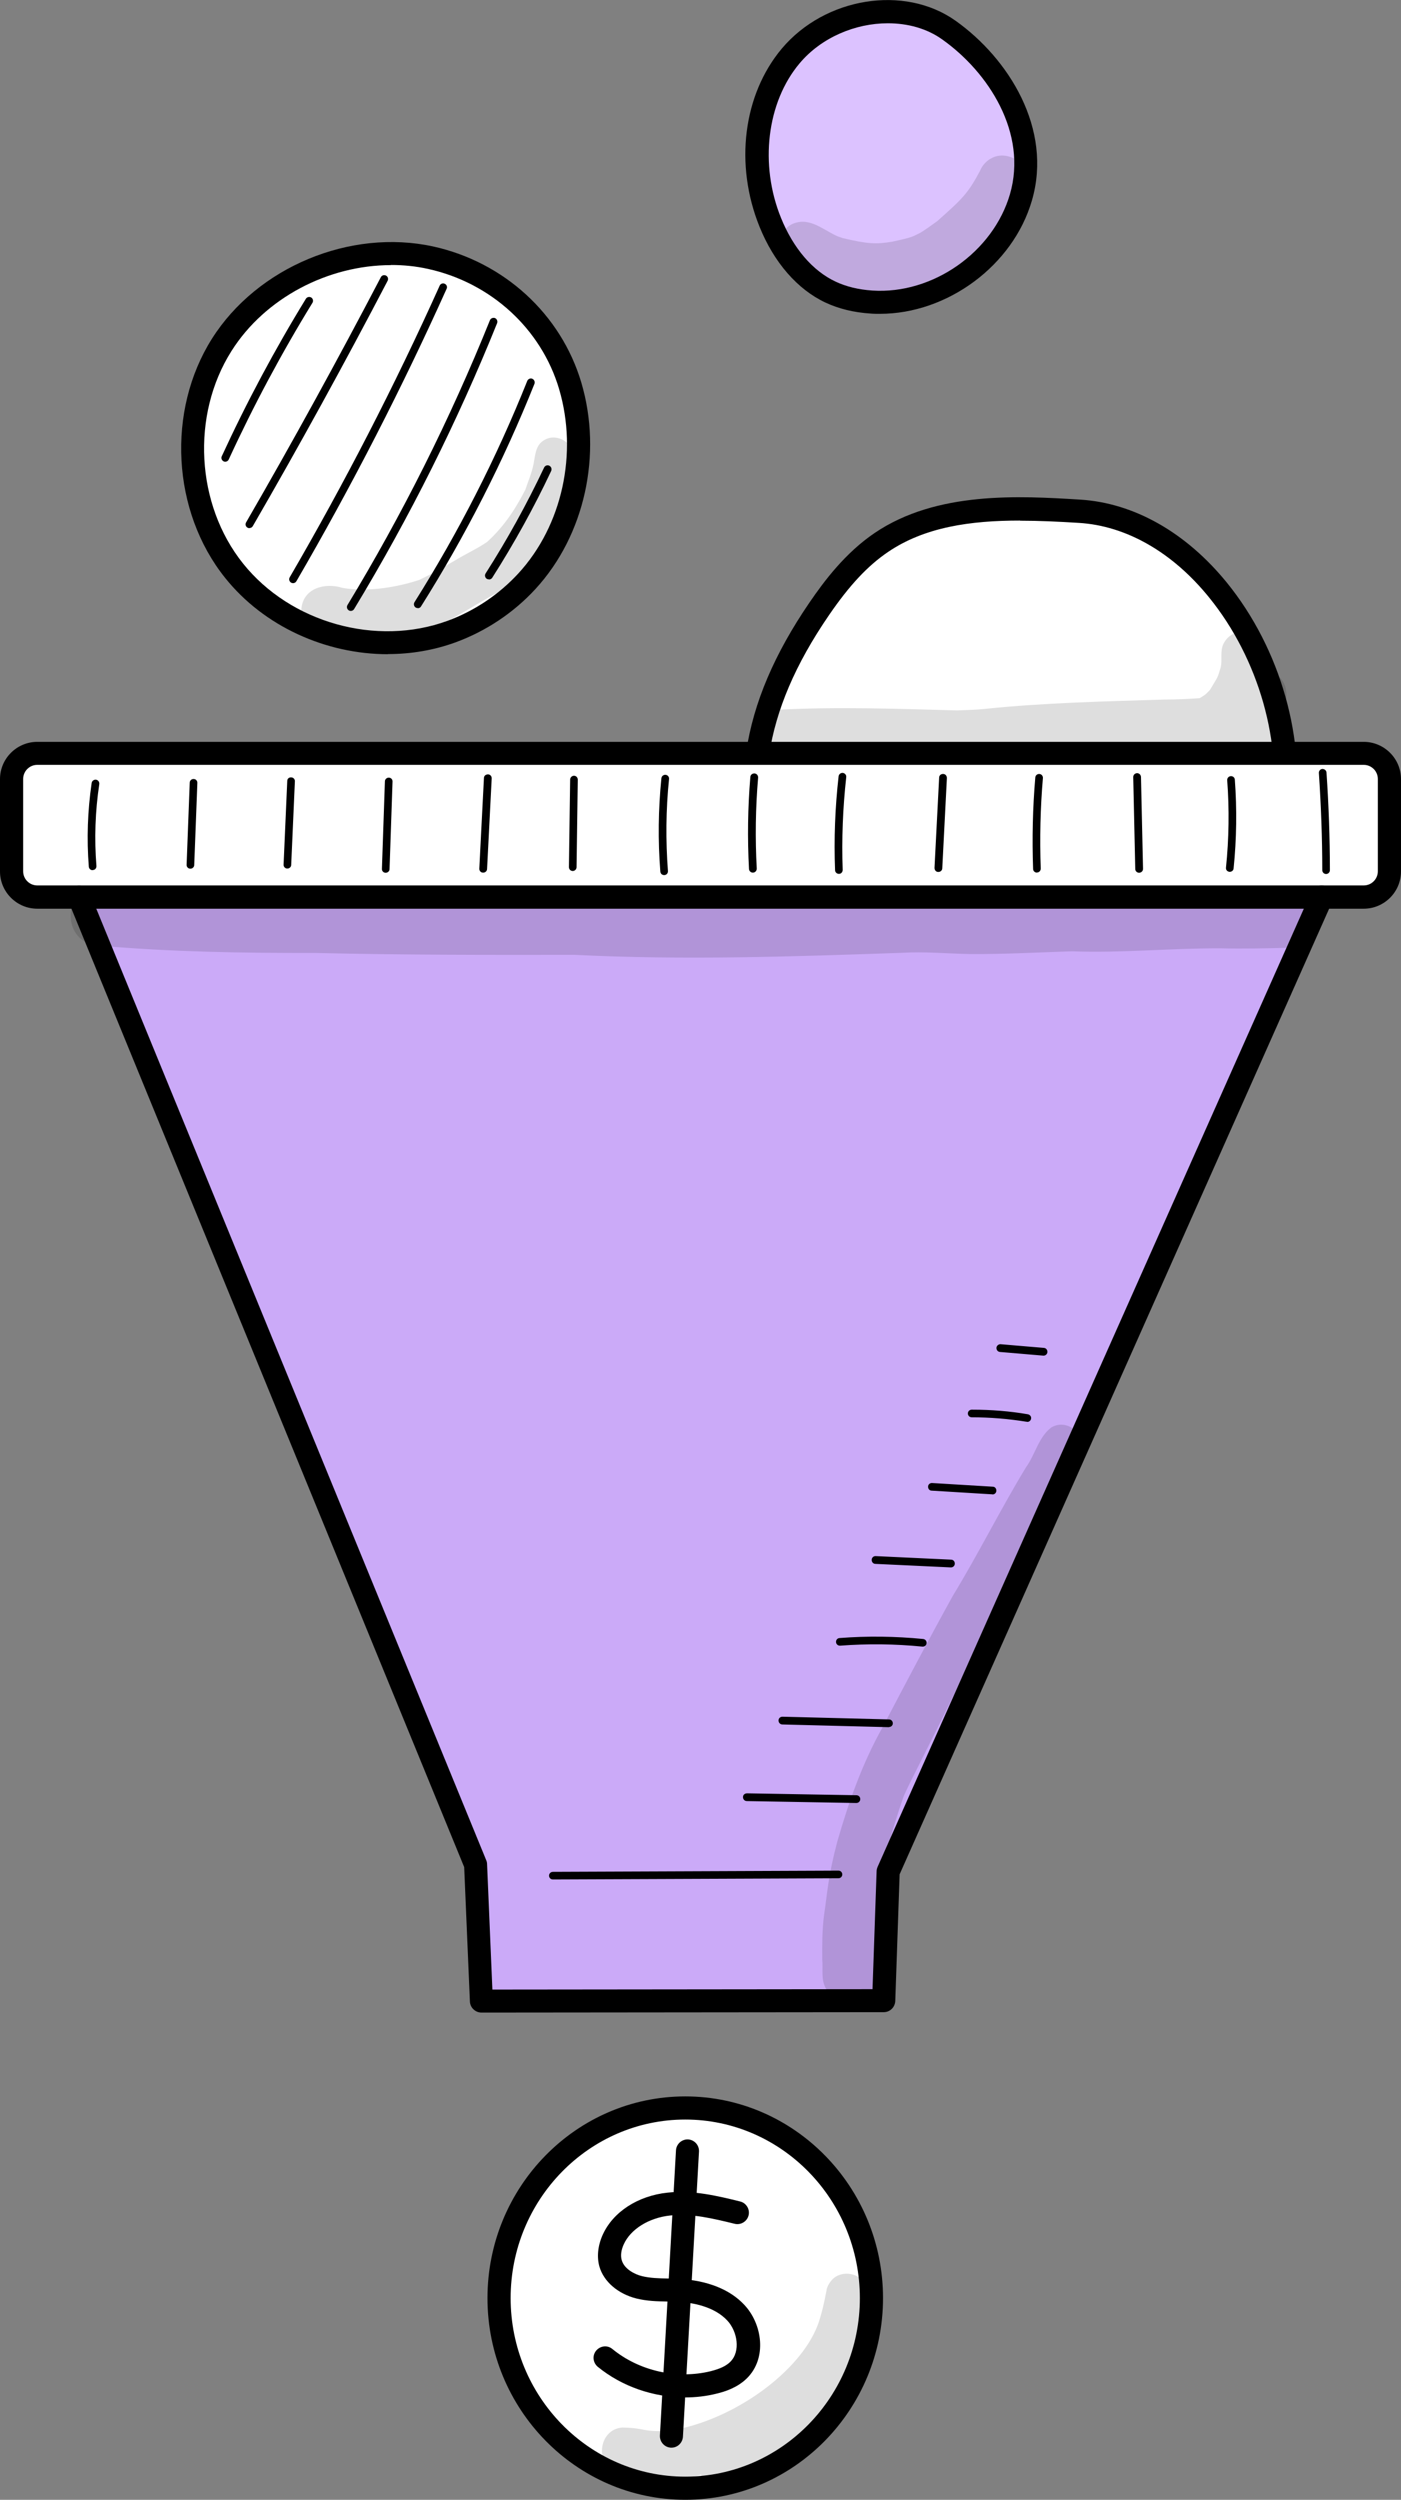 <svg width="411" height="733" viewBox="0 0 411 733" fill="none" xmlns="http://www.w3.org/2000/svg">
<rect x="0" y="0" width="411" height="733" fill="#808080" stroke="none"/>
<g clip-path="url(#clip0_574_546)">
<path d="M299.359 148.332C276.983 146.377 255.126 159.027 241.341 176.745C230.273 191.032 223.56 208.75 222.881 226.788C222.202 244.826 227.596 263.143 238.344 277.668C242.58 283.415 247.614 288.563 253.288 292.873C263.437 300.615 275.584 305.643 288.211 307.359C313.823 310.871 340.755 299.976 357.417 280.222C374.119 260.509 380.392 232.694 373.679 207.314C368.405 192.149 362.771 176.426 351.223 165.292C337.598 152.203 317.54 147.574 299.279 148.252L299.359 148.332Z" fill="white"/>
<path d="M297.282 311.19C294.405 311.19 291.528 311.03 288.611 310.671C268.233 308.237 248.734 296.624 235.188 278.866C221.883 261.427 215.969 240.077 218.926 220.283C221.084 206.037 227.157 191.75 237.506 176.626C241.901 170.201 248.055 162.06 256.606 156.273C274.826 143.942 299.12 145.419 316.821 146.496C332.684 147.454 347.988 156.154 359.975 170.919C375.718 190.353 383.27 217.091 379.714 240.635C373.76 280.063 336.4 311.15 297.242 311.15L297.282 311.19ZM299.24 152.642C284.735 152.642 271.27 154.517 260.441 161.9C254.528 165.931 249.173 171.637 243.14 180.457C233.35 194.743 227.637 208.112 225.639 221.321C222.922 239.318 228.356 258.793 240.583 274.795C253.049 291.117 270.83 301.732 289.41 303.967C292.048 304.286 294.725 304.446 297.362 304.446C333.283 304.446 367.567 275.873 373.041 239.678C376.317 217.929 369.325 193.227 354.74 175.229C343.992 161.94 330.407 154.158 316.461 153.32C310.628 152.961 304.874 152.682 299.28 152.682L299.24 152.642Z" fill="black"/>
<path d="M113.838 74.306C106.326 73.627 98.854 75.862 91.982 78.975C82.792 83.125 74.201 88.951 67.768 96.693C61.295 104.435 57.059 114.212 56.779 124.269C56.62 131.412 58.418 138.475 60.176 145.379C61.894 152.043 63.692 158.947 67.848 164.454C69.486 166.649 71.444 168.565 73.442 170.44C79.435 176.067 85.868 181.414 93.42 184.647C103.05 188.757 114.038 189.116 124.187 186.642C134.336 184.128 143.686 178.9 151.758 172.236C155.474 169.203 158.95 165.811 161.507 161.741C165.703 155.156 167.221 147.215 168.1 139.473C169.299 128.858 169.339 117.724 164.984 107.987C159.749 96.294 148.841 88.153 137.893 81.489C129.901 76.62 120.311 72.151 113.878 74.306H113.838Z" fill="white"/>
<path d="M394.219 220.882H16.783C9.39 220.882 3.397 226.867 3.397 234.25V249.694C3.397 257.077 9.39 263.063 16.783 263.063H394.219C401.611 263.063 407.604 257.077 407.604 249.694V234.25C407.604 226.867 401.611 220.882 394.219 220.882Z" fill="white"/>
<path d="M387.745 263.063L260.561 548.832L259.283 586.623L141.249 586.743L139.571 546.757L23.255 263.063H387.745Z" fill="#CBAAF8"/>
<path d="M263.638 4.031C256.366 4.23 248.694 4.549 242.461 8.261C235.428 12.491 231.432 20.273 228.356 27.895C226.278 33.042 224.4 38.35 223.641 43.857C221.963 56.148 226.318 69.238 235.428 77.658C244.538 86.078 258.204 89.47 270.031 85.679C274.746 84.162 279.061 81.648 283.257 79.094C289.051 75.583 295.004 71.792 298.321 65.925C300.399 62.254 301.358 58.024 301.677 53.834C302.596 41.622 298.441 29.132 290.329 19.913C282.258 10.695 270.391 4.948 263.598 4.07L263.638 4.031Z" fill="#DCC2FF"/>
<path d="M141.248 590.135C139.45 590.135 137.932 588.699 137.852 586.903L136.174 547.475L20.098 264.34C19.379 262.624 20.218 260.629 21.936 259.95C23.654 259.232 25.652 260.07 26.331 261.786L142.647 545.48C142.806 545.839 142.886 546.238 142.886 546.597L144.445 583.391L255.965 583.271L257.164 548.713C257.164 548.274 257.284 547.835 257.444 547.435L384.628 261.666C385.387 259.95 387.385 259.192 389.103 259.95C390.821 260.708 391.58 262.704 390.821 264.42L263.917 549.59L262.638 586.743C262.558 588.579 261.08 590.016 259.242 590.016L141.248 590.135Z" fill="black"/>
<path d="M400.052 266.455H10.948C4.915 266.455 0 261.546 0 255.52V228.464C0 222.438 4.915 217.53 10.948 217.53H400.052C406.085 217.53 411 222.438 411 228.464V255.52C411 261.546 406.085 266.455 400.052 266.455ZM10.948 224.274C8.631 224.274 6.793 226.149 6.793 228.424V255.481C6.793 257.795 8.671 259.631 10.948 259.631H400.052C402.369 259.631 404.207 257.755 404.207 255.481V228.424C404.207 226.11 402.329 224.274 400.052 224.274H10.948Z" fill="black"/>
<path d="M113.798 191.83C95.657 191.83 77.437 183.729 66.009 169.403C50.426 149.928 48.827 120.477 62.173 99.327C75.439 78.336 102.73 66.963 127.064 72.27C147.921 76.86 164.583 92.144 170.537 112.177C176.77 133.247 171.536 156.952 157.151 172.635C150.718 179.658 142.567 185.086 133.617 188.358C127.263 190.673 120.551 191.79 113.798 191.79V191.83ZM114.717 77.738C96.257 77.738 77.716 87.355 67.887 102.958C56.02 121.754 57.458 147.933 71.283 165.212C85.188 182.612 110.401 189.675 131.259 182.053C139.211 179.14 146.403 174.311 152.117 168.086C164.943 154.118 169.578 132.928 164.024 114.092C158.79 96.414 144.045 82.925 125.585 78.855C121.989 78.057 118.353 77.698 114.677 77.698L114.717 77.738Z" fill="black"/>
<path d="M258.084 92.024C257.205 92.024 256.286 92.024 255.407 91.944C250.492 91.625 246.057 90.547 242.141 88.712C233.91 84.841 227.037 76.939 222.802 66.444C215.45 48.247 218.007 27.775 229.355 14.247C242.021 -0.798 265.316 -4.549 280.3 6.066C295.884 17.12 308.87 37.751 302.716 58.822C297.162 77.897 277.903 92.024 258.124 92.024H258.084ZM260.442 6.824C250.932 6.824 240.943 10.974 234.549 18.596C224.96 30.01 222.762 48.247 229.115 63.89C232.711 72.789 238.385 79.414 245.098 82.566C248.215 84.043 251.851 84.921 255.927 85.2C273.628 86.357 291.329 73.947 296.283 56.946C301.478 39.028 290.05 21.23 276.425 11.573C271.909 8.34 266.275 6.824 260.482 6.824H260.442Z" fill="black"/>
<path d="M389.023 256.279C388.384 256.279 387.905 255.76 387.905 255.161C387.905 245.703 387.545 236.126 386.906 226.668C386.866 226.03 387.345 225.511 387.945 225.471C388.544 225.471 389.103 225.91 389.143 226.509C389.783 236.006 390.142 245.664 390.142 255.161C390.142 255.8 389.623 256.279 389.023 256.279Z" fill="black"/>
<path d="M360.774 255.64C360.774 255.64 360.694 255.64 360.654 255.64C360.014 255.56 359.575 255.042 359.655 254.403C360.534 245.903 360.654 237.283 360.014 228.783C359.975 228.145 360.454 227.626 361.053 227.586C361.693 227.546 362.212 227.985 362.252 228.624C362.891 237.243 362.772 246.023 361.892 254.642C361.853 255.241 361.333 255.64 360.774 255.64Z" fill="black"/>
<path d="M334.162 255.919C333.563 255.919 333.043 255.441 333.043 254.802L332.444 227.865C332.444 227.227 332.923 226.748 333.563 226.708C334.202 226.708 334.681 227.187 334.721 227.825L335.321 254.762C335.321 255.401 334.841 255.88 334.202 255.919H334.162Z" fill="black"/>
<path d="M304.195 255.88C303.596 255.88 303.076 255.401 303.076 254.802C302.756 245.903 302.956 236.884 303.715 227.985C303.755 227.347 304.315 226.908 304.914 226.948C305.553 226.987 305.993 227.546 305.953 228.145C305.194 236.924 304.994 245.863 305.314 254.683C305.314 255.321 304.834 255.84 304.235 255.84C304.235 255.84 304.235 255.84 304.195 255.84V255.88Z" fill="black"/>
<path d="M275.266 255.68C275.266 255.68 275.266 255.68 275.226 255.68C274.586 255.68 274.147 255.121 274.147 254.483L275.506 228.025C275.506 227.386 276.025 226.908 276.704 226.947C277.344 226.947 277.783 227.506 277.783 228.145L276.425 254.603C276.425 255.201 275.905 255.68 275.306 255.68H275.266Z" fill="black"/>
<path d="M246.097 256.239C245.497 256.239 244.978 255.76 244.978 255.161C244.618 246.023 244.978 236.725 246.017 227.626C246.097 226.987 246.656 226.588 247.255 226.628C247.855 226.708 248.334 227.267 248.254 227.865C247.255 236.884 246.896 246.023 247.215 255.081C247.215 255.72 246.736 256.239 246.137 256.239C246.137 256.239 246.137 256.239 246.097 256.239Z" fill="black"/>
<path d="M220.844 255.88C220.245 255.88 219.765 255.401 219.725 254.802C219.246 245.823 219.366 236.764 220.125 227.825C220.165 227.187 220.724 226.748 221.363 226.788C221.963 226.828 222.442 227.386 222.402 228.025C221.643 236.884 221.523 245.823 222.003 254.682C222.003 255.321 221.563 255.84 220.924 255.88C220.924 255.88 220.884 255.88 220.844 255.88Z" fill="black"/>
<path d="M194.831 256.598C194.232 256.598 193.753 256.159 193.713 255.56C192.993 246.462 193.113 237.243 194.032 228.185C194.112 227.546 194.672 227.147 195.271 227.187C195.87 227.267 196.35 227.786 196.27 228.424C195.351 237.363 195.271 246.462 195.95 255.401C195.99 256.039 195.551 256.558 194.911 256.598C194.911 256.598 194.871 256.598 194.831 256.598Z" fill="black"/>
<path d="M168.02 255.401C167.381 255.401 166.901 254.882 166.901 254.243L167.261 228.584C167.261 227.985 167.78 227.466 168.38 227.466C169.019 227.466 169.499 227.985 169.499 228.624L169.139 254.283C169.139 254.882 168.62 255.401 168.02 255.401Z" fill="black"/>
<path d="M141.729 255.88C141.729 255.88 141.729 255.88 141.689 255.88C141.049 255.88 140.57 255.321 140.61 254.682L141.968 228.145C141.968 227.506 142.488 227.067 143.167 227.067C143.806 227.067 144.286 227.626 144.246 228.264L142.887 254.802C142.887 255.401 142.368 255.88 141.769 255.88H141.729Z" fill="black"/>
<path d="M113.118 255.919C112.479 255.919 111.999 255.361 112.039 254.762L112.918 229.102C112.918 228.464 113.518 227.985 114.077 228.025C114.717 228.025 115.196 228.584 115.156 229.182L114.277 254.842C114.277 255.441 113.758 255.919 113.158 255.919H113.118Z" fill="black"/>
<path d="M84.31 254.682C84.31 254.682 84.31 254.682 84.27 254.682C83.63 254.682 83.151 254.124 83.191 253.525L84.27 229.023C84.27 228.384 84.709 227.905 85.428 227.945C86.068 227.945 86.547 228.504 86.507 229.102L85.428 253.605C85.428 254.204 84.909 254.682 84.31 254.682Z" fill="black"/>
<path d="M55.86 254.722C55.86 254.722 55.86 254.722 55.82 254.722C55.181 254.722 54.702 254.164 54.742 253.565L55.661 229.501C55.661 228.863 56.22 228.384 56.819 228.424C57.459 228.424 57.938 228.983 57.898 229.581L56.979 253.645C56.979 254.243 56.46 254.722 55.86 254.722Z" fill="black"/>
<path d="M27.171 255.161C26.572 255.161 26.092 254.722 26.052 254.124C25.413 245.983 25.693 237.722 26.891 229.581C26.971 228.983 27.571 228.544 28.17 228.624C28.769 228.703 29.209 229.302 29.129 229.901C27.93 237.842 27.651 245.943 28.29 253.924C28.33 254.563 27.89 255.082 27.251 255.121H27.171V255.161Z" fill="black"/>
<path d="M66.09 135.402C66.09 135.402 65.77 135.402 65.61 135.283C65.051 135.003 64.811 134.365 65.051 133.806C72.323 118.003 80.634 102.44 89.744 87.594C90.064 87.076 90.783 86.916 91.302 87.235C91.822 87.555 91.982 88.273 91.662 88.792C82.592 103.557 74.321 119.041 67.088 134.764C66.889 135.163 66.489 135.402 66.049 135.402H66.09Z" fill="black"/>
<path d="M73.162 154.877C73.162 154.877 72.762 154.837 72.603 154.717C72.043 154.398 71.883 153.719 72.203 153.161C85.828 129.616 99.094 105.433 111.721 81.289C112 80.731 112.68 80.531 113.239 80.81C113.798 81.09 113.998 81.768 113.719 82.327C101.092 106.51 87.786 130.733 74.161 154.278C73.961 154.637 73.561 154.837 73.202 154.837L73.162 154.877Z" fill="black"/>
<path d="M85.948 170.999C85.948 170.999 85.548 170.959 85.388 170.839C84.869 170.52 84.669 169.842 84.989 169.283C101.052 141.668 115.876 112.895 128.982 83.763C129.222 83.205 129.901 82.925 130.46 83.205C131.02 83.444 131.299 84.123 131.02 84.681C117.874 113.893 103.05 142.745 86.947 170.44C86.747 170.799 86.347 170.999 85.988 170.999H85.948Z" fill="black"/>
<path d="M102.93 179.14C102.73 179.14 102.53 179.1 102.33 178.98C101.811 178.661 101.611 177.982 101.931 177.424C118.034 150.846 132.099 122.752 143.726 93.9C143.966 93.341 144.605 93.062 145.204 93.261C145.764 93.501 146.044 94.139 145.844 94.738C134.176 123.67 120.071 151.884 103.889 178.581C103.689 178.94 103.289 179.14 102.93 179.14Z" fill="black"/>
<path d="M122.549 178.302C122.35 178.302 122.15 178.262 121.95 178.142C121.431 177.823 121.271 177.104 121.59 176.586C134.536 156.034 145.685 134.205 154.675 111.698C154.915 111.139 155.554 110.82 156.153 111.059C156.713 111.299 156.992 111.937 156.793 112.536C147.722 135.203 136.534 157.151 123.508 177.823C123.309 178.182 122.949 178.342 122.549 178.342V178.302Z" fill="black"/>
<path d="M143.407 169.881C143.207 169.881 143.007 169.842 142.807 169.722C142.288 169.403 142.128 168.684 142.448 168.165C148.801 158.229 154.595 147.733 159.629 137.078C159.909 136.52 160.588 136.28 161.148 136.56C161.707 136.839 161.947 137.477 161.707 138.076C156.633 148.851 150.799 159.386 144.406 169.403C144.206 169.722 143.846 169.921 143.447 169.921L143.407 169.881Z" fill="black"/>
<path d="M162.187 551.107C161.547 551.107 161.068 550.588 161.068 549.99C161.068 549.351 161.587 548.872 162.187 548.872L245.977 548.513C246.616 548.513 247.096 549.032 247.096 549.63C247.096 550.269 246.576 550.748 245.977 550.748L162.187 551.107Z" fill="black"/>
<path d="M251.211 528.68L219.086 528.121C218.446 528.121 217.967 527.602 217.967 526.964C217.967 526.325 218.406 525.886 219.126 525.846L251.251 526.405C251.89 526.405 252.37 526.924 252.37 527.562C252.37 528.161 251.851 528.68 251.251 528.68H251.211Z" fill="black"/>
<path d="M260.76 506.452L229.514 505.654C228.875 505.654 228.395 505.135 228.395 504.496C228.395 503.858 228.875 503.379 229.554 503.379L260.8 504.177C261.44 504.177 261.919 504.696 261.919 505.334C261.919 505.933 261.4 506.412 260.8 506.412L260.76 506.452Z" fill="black"/>
<path d="M270.71 482.827C270.71 482.827 270.63 482.827 270.59 482.827C262.599 482.029 254.488 481.949 246.456 482.548C245.857 482.588 245.297 482.149 245.257 481.51C245.217 480.872 245.657 480.353 246.296 480.313C254.448 479.674 262.719 479.794 270.83 480.592C271.429 480.672 271.909 481.191 271.829 481.829C271.789 482.428 271.27 482.827 270.71 482.827Z" fill="black"/>
<path d="M278.982 459.602C278.982 459.602 278.982 459.602 278.942 459.602L256.805 458.564C256.166 458.564 255.686 458.005 255.726 457.367C255.726 456.728 256.286 456.249 256.885 456.289L279.022 457.327C279.661 457.327 280.14 457.886 280.1 458.524C280.1 459.123 279.581 459.602 278.982 459.602Z" fill="black"/>
<path d="M291.168 438.172C291.168 438.172 291.128 438.172 291.088 438.172L273.308 437.094C272.668 437.094 272.229 436.536 272.269 435.897C272.269 435.259 272.828 434.82 273.467 434.86L291.248 435.937C291.888 435.937 292.327 436.496 292.287 437.134C292.287 437.733 291.768 438.212 291.168 438.212V438.172Z" fill="black"/>
<path d="M301.398 416.902C301.398 416.902 301.278 416.902 301.198 416.902C295.884 416.024 290.37 415.585 285.055 415.585C284.416 415.585 283.937 415.066 283.937 414.468C283.937 413.829 284.456 413.35 285.055 413.35H285.295C290.769 413.35 296.243 413.789 301.558 414.707C302.157 414.827 302.597 415.385 302.477 415.984C302.397 416.543 301.917 416.942 301.358 416.942L301.398 416.902Z" fill="black"/>
<path d="M306.152 397.507H306.072L293.366 396.43C292.727 396.39 292.287 395.831 292.327 395.193C292.367 394.554 293.006 394.115 293.526 394.155L306.232 395.233C306.872 395.272 307.311 395.831 307.271 396.47C307.231 397.068 306.712 397.507 306.152 397.507Z" fill="black"/>
<g opacity="0.13">
<path d="M308.35 418.618C304.674 421.411 303.675 426.559 300.998 430.23C293.486 442.601 287.053 455.571 279.541 467.902C272.468 480.672 265.675 493.602 258.883 506.531C252.969 517.067 248.933 528.48 245.617 540.053C242.9 550.309 242.74 554.898 241.741 561.602C241.182 565.912 241.182 570.262 241.222 574.612C241.461 577.285 240.862 580.239 242.101 582.713C245.297 591.053 258.163 588.419 258.084 579.52C256.885 558.529 257.924 547.156 265.076 526.804C265.995 524.29 275.385 506.252 279.421 497.752C286.413 484.104 292.766 470.137 300.718 456.968C306.072 446.911 310.947 436.616 316.541 426.719C319.618 421.611 313.584 415.505 308.39 418.578L308.35 418.618Z" fill="black"/>
</g>
<g opacity="0.13">
<path d="M376.997 263.741C376.997 263.741 376.957 263.741 376.917 263.741C376.597 263.781 376.277 263.861 375.918 263.901C375.758 263.901 375.598 263.941 375.398 263.941C367.047 263.382 358.696 264.22 350.345 263.941C333.283 263.821 316.262 265.218 299.2 264.978C286.054 265.337 272.988 263.901 259.842 264.26C235.788 264.3 211.694 264.898 187.639 264.619C165.903 263.302 144.126 264.22 122.389 263.502C105.088 263.981 87.746 263.262 70.485 262.225C53.663 262.225 41.156 260.988 29.409 259.75C17.941 259.99 17.741 276.99 29.409 277.309C50.346 279.145 71.364 279.464 92.381 279.424C117.754 280.023 143.127 280.023 168.5 279.983C200.546 281.579 232.591 280.502 264.597 279.384C271.23 278.985 277.863 279.624 284.496 279.744C294.485 279.823 304.434 279.265 314.424 278.945C329.088 279.504 343.672 277.988 358.297 278.068C364.85 278.227 371.443 278.068 378.036 277.908C378.995 277.908 378.755 277.828 378.195 277.748C382.351 278.427 386.666 274.835 386.506 270.565C386.506 265.697 381.592 262.225 376.957 263.621L376.997 263.741Z" fill="black"/>
</g>
<path d="M201.025 729.608C231.191 729.608 255.646 704.648 255.646 673.859C255.646 643.069 231.191 618.11 201.025 618.11C170.858 618.11 146.403 643.069 146.403 673.859C146.403 704.648 170.858 729.608 201.025 729.608Z" fill="white"/>
<path d="M201.025 733C169.059 733 143.007 706.462 143.007 673.859C143.007 641.255 169.019 614.717 201.025 614.717C233.03 614.717 259.043 641.255 259.043 673.859C259.043 706.462 233.03 733 201.025 733ZM201.025 621.502C172.775 621.502 149.8 645.006 149.8 673.859C149.8 702.711 172.775 726.216 201.025 726.216C229.274 726.216 252.25 702.711 252.25 673.859C252.25 645.006 229.274 621.502 201.025 621.502Z" fill="black"/>
<path d="M200.865 702.951C191.675 702.951 182.484 699.798 175.372 694.012C173.934 692.814 173.694 690.699 174.893 689.263C176.091 687.826 178.209 687.587 179.647 688.784C187.559 695.249 198.587 697.723 208.497 695.289C211.214 694.61 213.052 693.732 214.25 692.535C217.327 689.462 216.328 683.636 213.371 680.443C209.535 676.333 203.302 675.176 198.787 674.936C197.748 674.896 196.749 674.856 195.71 674.856C192.793 674.817 189.797 674.737 186.72 673.979C181.286 672.622 177.13 669.03 175.851 664.64C175.052 661.807 175.372 658.535 176.771 655.382C179.767 648.638 187.079 643.849 195.87 642.931C203.262 642.133 210.654 643.929 217.127 645.525C218.925 645.964 220.044 647.8 219.605 649.596C219.165 651.392 217.327 652.509 215.529 652.07C209.296 650.553 202.823 648.957 196.589 649.636C190.316 650.314 184.962 653.666 182.964 658.136C182.205 659.812 182.005 661.448 182.404 662.765C183.124 665.279 186.081 666.875 188.398 667.434C190.716 667.993 193.233 668.072 195.91 668.112C197.029 668.112 198.108 668.152 199.226 668.232C207.498 668.671 214.17 671.305 218.406 675.894C223.6 681.441 225.119 691.418 219.125 697.364C216.328 700.117 212.732 701.274 210.215 701.873C207.178 702.631 204.061 702.99 200.905 702.99L200.865 702.951Z" fill="black"/>
<path d="M196.989 717.716C196.989 717.716 196.869 717.716 196.789 717.716C194.911 717.596 193.513 716 193.593 714.164L198.308 630.52C198.427 628.645 200.026 627.248 201.864 627.328C203.742 627.448 205.14 629.044 205.06 630.88L200.345 714.523C200.226 716.319 198.747 717.716 196.989 717.716Z" fill="black"/>
<g opacity="0.13">
<path d="M254.007 670.427C252.649 666.436 246.935 665.438 244.098 668.471C243.339 669.309 242.779 670.267 242.5 671.305C242.5 671.305 242.5 671.265 242.5 671.225C242.5 671.265 242.5 671.305 242.5 671.385C242.5 671.544 242.42 671.664 242.42 671.824C241.82 675.056 241.101 678.288 240.022 681.401C234.908 695.528 214.849 709.854 196.669 712.688C188.398 713.326 189.836 711.929 182.524 711.81C175.132 712.448 174.453 723.542 181.605 725.338C188.198 726.775 195.03 727.812 201.703 726.575C203.022 726.296 204.341 725.976 205.659 725.617C206.938 728.73 210.374 731.005 213.97 729.887C219.165 728.411 224.399 726.775 229.114 724.061C234.029 720.629 238.384 716.399 241.94 711.57C244.258 708.617 246.575 705.664 248.533 702.432C249.732 700.716 250.371 698.561 249.772 696.486C249.532 695.568 249.093 694.77 248.493 694.091C249.173 692.814 249.812 691.497 250.371 690.141C252.289 685.95 253.608 681.521 254.087 676.932C254.247 674.777 255.006 672.422 253.967 670.387L254.007 670.427Z" fill="black"/>
</g>
<g opacity="0.13">
<path d="M167.9 133.048C167.661 129.257 162.866 127.062 159.709 129.017C157.072 130.454 157.032 133.487 156.513 136.121C155.993 138.675 154.954 141.109 154.115 143.583C152.037 147.614 148.641 153.759 142.847 158.947C139.851 160.982 136.534 162.459 133.417 164.374C129.981 166.37 126.585 168.365 122.989 170.041C122.869 170.081 122.789 170.121 122.669 170.161C112.999 173.233 104.928 173.233 100.413 172.356C95.378 170.799 89.025 172.395 88.426 178.421C87.507 182.851 91.582 187.32 96.057 187.201C106.446 188.957 117.155 187.32 127.064 183.968C133.817 181.374 139.651 176.945 146.084 173.752C152.797 169.043 158.031 162.339 162.306 155.395C164.544 150.407 165.463 144.94 166.981 139.712C167.301 137.517 168.1 135.243 167.861 133.048H167.9Z" fill="black"/>
</g>
<g opacity="0.13">
<path d="M290.489 46.571C289.21 47.409 288.171 48.526 287.572 49.923C287.572 49.963 287.572 50.003 287.532 50.043C283.976 56.707 282.418 58.224 274.946 64.848C273.987 65.526 270.75 67.921 269.631 68.439C267.753 69.357 267.713 69.597 261.72 70.874C257.085 71.632 254.687 71.592 247.135 69.796C245.377 69.118 244.618 68.759 246.816 69.716C242.5 68.28 238.545 64.01 233.71 65.247C227.676 66.684 226.517 75.503 231.992 78.456C244.179 85.2 257.964 91.386 274.906 84.003C285.894 79.254 300.718 64.13 301.078 51.719C300.798 46.85 294.605 44.017 290.569 46.571H290.489Z" fill="black"/>
</g>
<g opacity="0.13">
<path d="M375.877 209.469C378.714 204.121 377.835 197.297 370.683 196.699C370.763 196.14 370.843 195.541 371.122 192.668C371.322 190.593 370.763 188.478 369.284 187.001C366.447 184.048 361.213 184.766 359.175 188.318C357.936 190.274 358.456 192.588 358.256 194.783C358.216 195.102 358.136 195.421 358.096 195.741C357.057 199.013 357.617 197.856 354.94 202.325C353.381 203.922 353.901 203.483 351.943 204.72C348.546 204.959 345.15 205.119 341.754 205.119C324.212 205.677 306.711 206.037 289.25 207.832C286.453 208.152 283.616 208.192 280.739 208.311C263.198 207.832 245.697 207.194 228.195 208.112C219.205 208.231 219.165 221.68 228.195 221.84C240.782 220.842 253.408 220.682 266.075 220.642C267.273 222.199 269.151 223.276 271.509 223.236C290.449 222.638 309.308 220.642 328.288 220.962C332.084 220.882 336.08 220.962 340.115 220.962C340.635 221.081 341.194 221.201 341.794 221.201C343.352 221.281 344.87 221.161 346.389 220.922C349.386 220.882 352.342 220.722 355.179 220.443C356.418 222.398 358.576 223.835 361.652 223.955C365.968 224.154 370.683 223.835 374.439 221.48C378.954 219.006 379.154 212.781 375.917 209.469H375.877Z" fill="black"/>
</g>
</g>
<defs>
<clipPath id="clip0_574_546">
<rect width="411" height="733" fill="white"/>
</clipPath>
</defs>
</svg>
